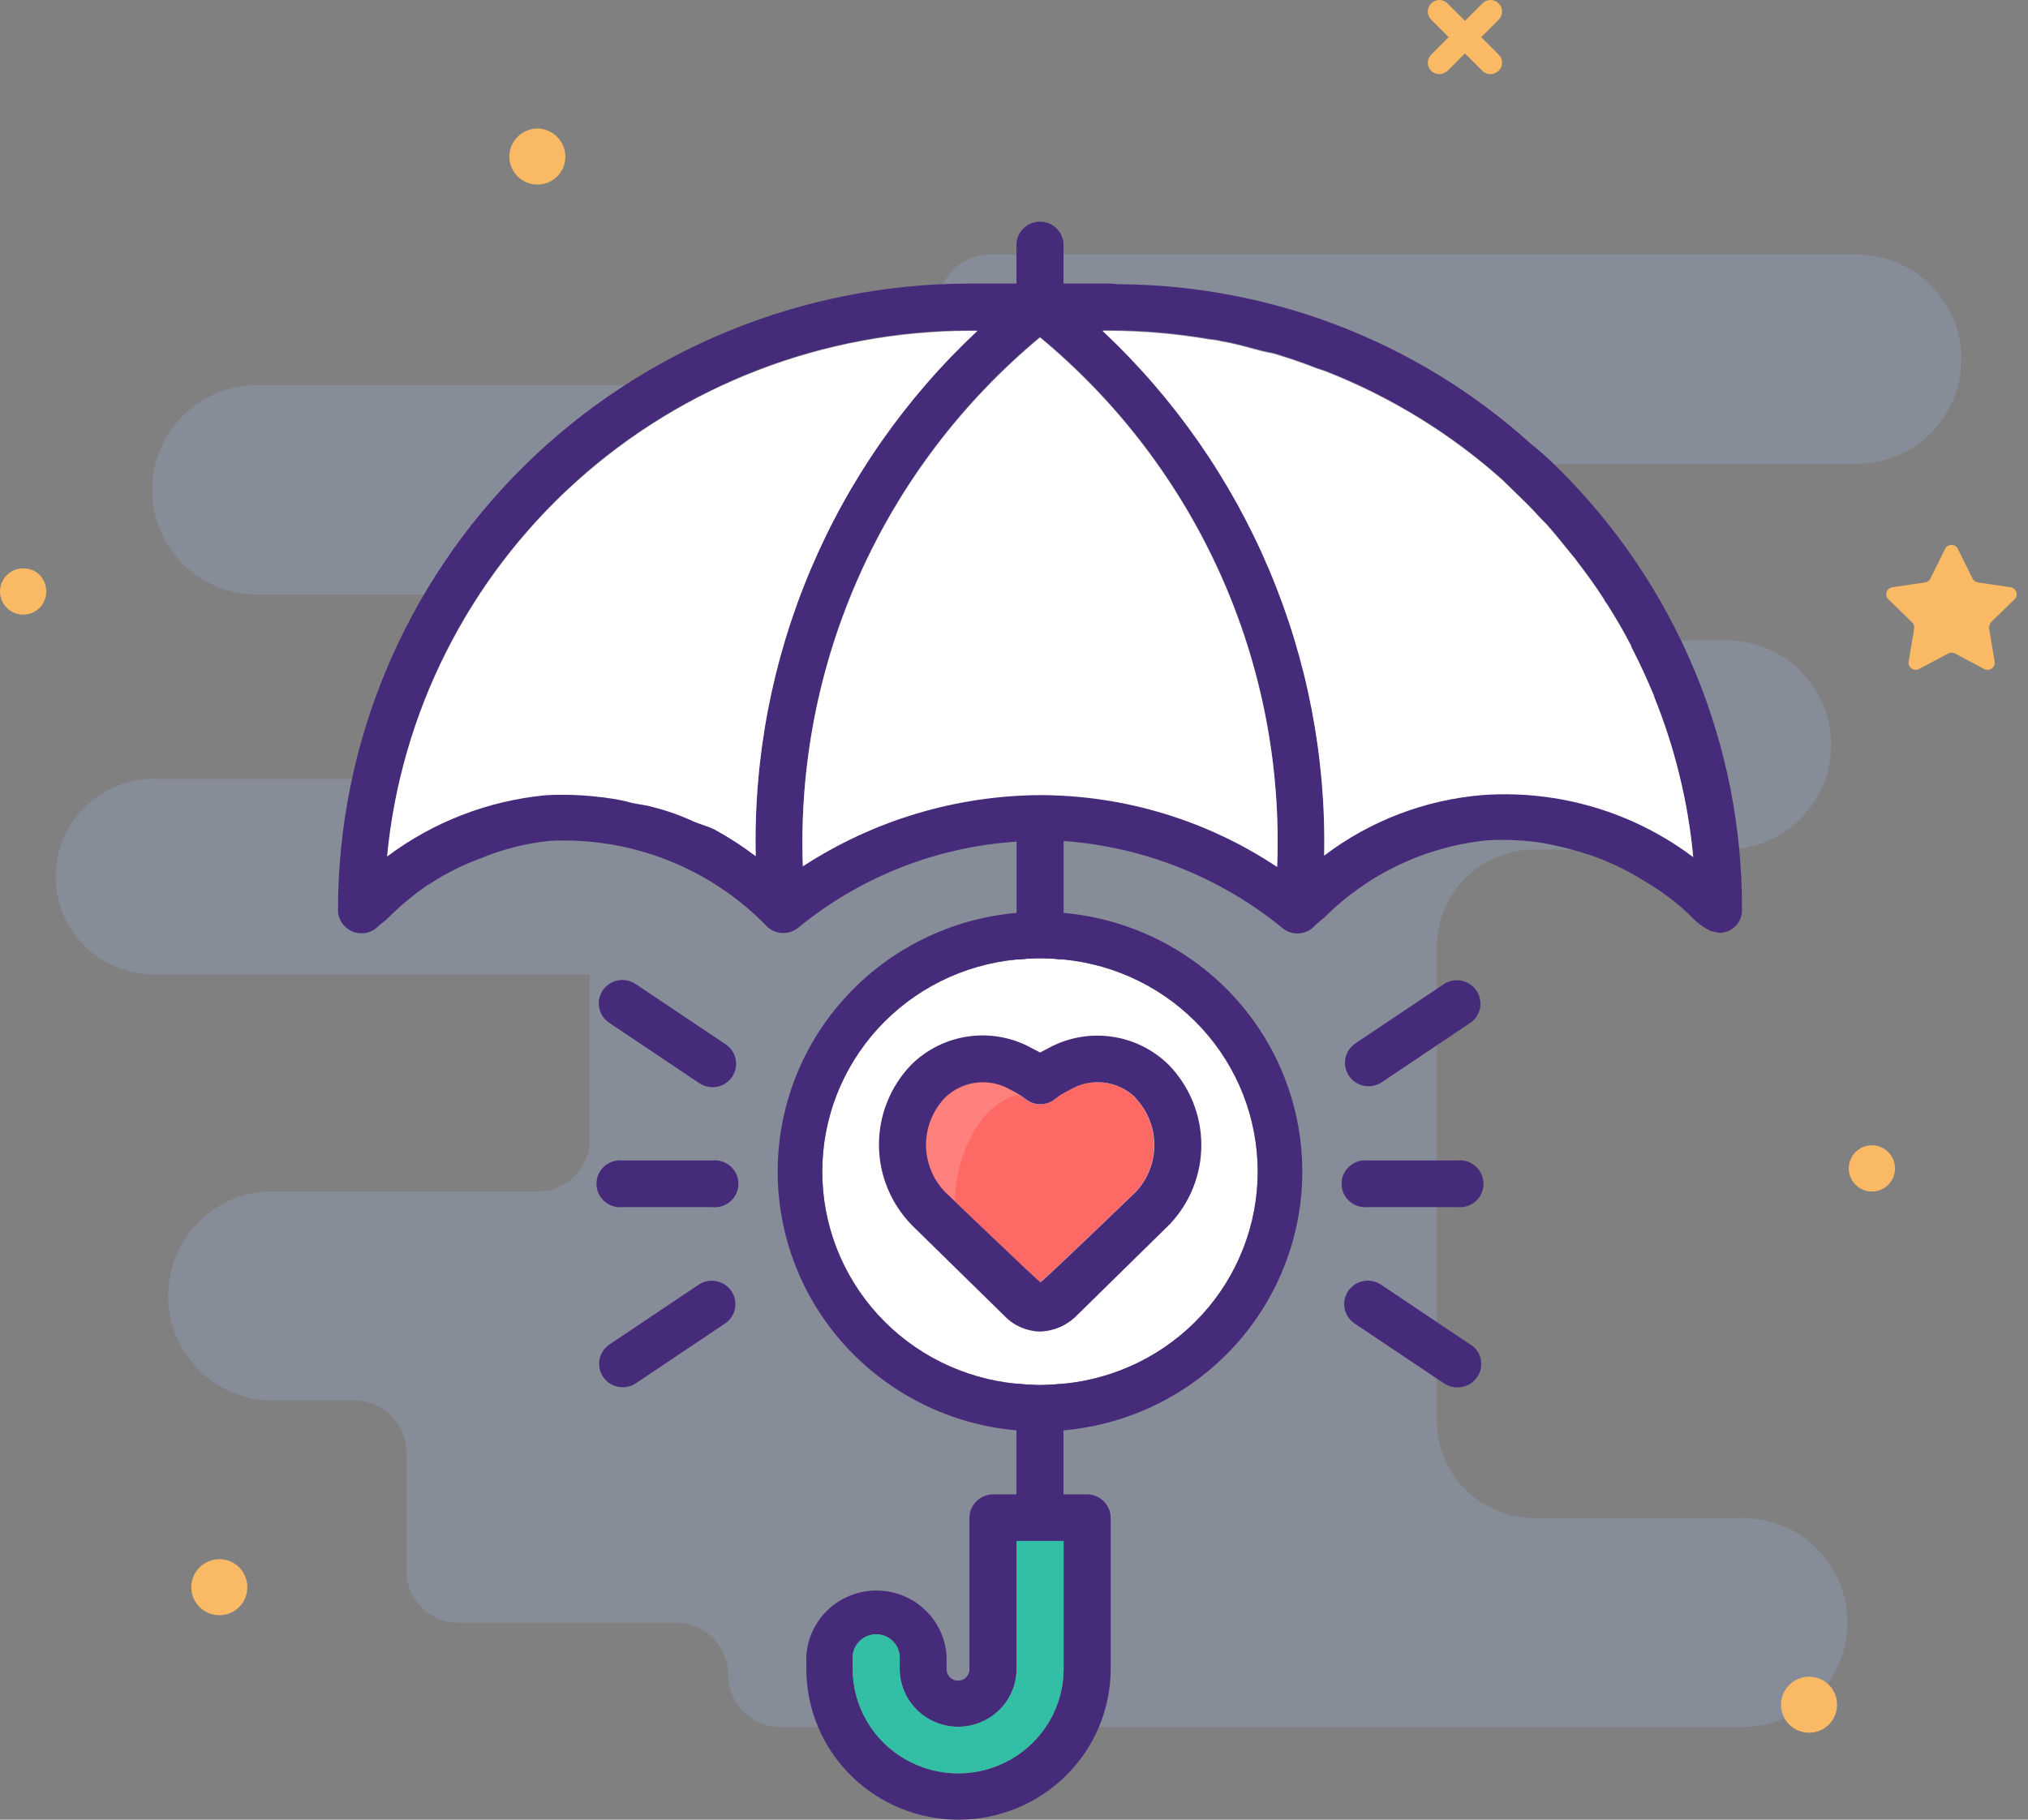 <svg width="156" height="140" viewBox="0 0 156 140" fill="none" xmlns="http://www.w3.org/2000/svg">
<rect x="0" y="0" width="156" height="140" fill="#808080" stroke="none"/>
<path opacity="0.2" d="M142.104 124.821C142.104 127.052 141.202 129.057 139.748 130.511C138.294 131.965 136.289 132.867 134.058 132.867H60.035C57.804 132.867 56.024 131.062 56.024 128.856C56.024 127.753 55.573 126.751 54.846 126.024C54.119 125.297 53.117 124.846 52.014 124.846H35.269C33.038 124.846 31.258 123.041 31.258 120.835V111.761C31.258 109.53 29.453 107.75 27.247 107.75H20.981C16.544 107.75 12.934 104.14 12.934 99.704C12.934 97.473 13.837 95.467 15.29 94.013C16.744 92.559 18.75 91.657 20.981 91.657H41.36C43.591 91.657 45.371 89.852 45.371 87.646V74.963H11.806C7.645 74.963 4.286 71.603 4.286 67.442C4.286 65.362 5.113 63.507 6.492 62.128C7.871 60.775 9.726 59.922 11.806 59.922H45.346V49.745C45.346 47.514 43.541 45.734 41.335 45.734H19.752C15.316 45.734 11.706 42.125 11.706 37.688C11.706 35.457 12.608 33.452 14.062 31.998C15.516 30.544 17.521 29.642 19.752 29.642H68.132C70.362 29.642 72.142 27.837 72.142 25.631V23.6C72.142 21.369 73.947 19.59 76.153 19.59H142.831C147.268 19.59 150.878 23.199 150.878 27.636C150.878 29.867 149.975 31.847 148.521 33.326C147.067 34.78 145.062 35.683 142.831 35.683H117.313C113.553 35.683 110.52 38.741 110.52 42.476C110.52 46.236 113.578 49.269 117.313 49.269H132.804C137.241 49.269 140.851 52.879 140.851 57.315C140.851 59.546 139.948 61.527 138.494 63.006C137.041 64.46 135.035 65.362 132.804 65.362H118.04C113.879 65.362 110.52 68.721 110.52 72.882V109.279C110.52 113.44 113.879 116.799 118.04 116.799H134.083C138.494 116.774 142.104 120.384 142.104 124.821Z" fill="#A8C0FF"/>
<path d="M153.009 48.367L153.435 50.898C153.51 51.349 153.034 51.675 152.633 51.475L150.377 50.272C150.227 50.196 150.026 50.196 149.876 50.272L147.62 51.475C147.219 51.675 146.742 51.349 146.817 50.898L147.244 48.367C147.269 48.191 147.219 48.016 147.093 47.89L145.263 46.111C144.937 45.785 145.113 45.258 145.564 45.183L148.096 44.807C148.271 44.782 148.422 44.682 148.497 44.506L149.625 42.225C149.825 41.824 150.402 41.824 150.603 42.225L151.731 44.506C151.806 44.657 151.956 44.782 152.132 44.807L154.663 45.183C155.115 45.258 155.29 45.81 154.964 46.111L153.134 47.89C153.059 48.016 152.984 48.191 153.009 48.367Z" fill="#F9B965"/>
<path d="M145.77 89.893C145.77 90.896 144.968 91.673 143.991 91.673C143.013 91.673 142.211 90.871 142.211 89.893C142.211 88.916 143.013 88.114 143.991 88.114C144.968 88.114 145.77 88.916 145.77 89.893Z" fill="#F9B965"/>
<path d="M3.559 45.509C3.559 46.512 2.757 47.289 1.78 47.289C0.802 47.289 0 46.486 0 45.509C0 44.531 0.802 43.729 1.78 43.729C2.782 43.704 3.559 44.506 3.559 45.509Z" fill="#F9B965"/>
<path d="M43.491 12.045C43.491 13.248 42.539 14.2 41.335 14.2C40.157 14.2 39.18 13.248 39.18 12.045C39.18 10.867 40.157 9.889 41.335 9.889C42.514 9.889 43.491 10.867 43.491 12.045Z" fill="#F9B965"/>
<path d="M19.025 122.113C19.025 123.317 18.073 124.269 16.87 124.269C15.691 124.269 14.714 123.317 14.714 122.113C14.714 120.935 15.691 119.958 16.87 119.958C18.073 119.958 19.025 120.91 19.025 122.113Z" fill="#F9B965"/>
<path d="M141.312 131.156C141.312 132.359 140.359 133.311 139.156 133.311C137.978 133.311 137 132.359 137 131.156C137 129.978 137.978 129 139.156 129C140.359 129 141.312 129.953 141.312 131.156Z" fill="#F9B965"/>
<path d="M114.656 5.703C114.431 5.703 114.205 5.627 114.03 5.452L110.094 1.516C109.743 1.165 109.743 0.614 110.094 0.263C110.445 -0.088 110.997 -0.088 111.348 0.263L115.283 4.199C115.634 4.55 115.634 5.101 115.283 5.452C115.108 5.602 114.882 5.703 114.656 5.703Z" fill="#F9B965"/>
<path d="M110.721 5.703C110.495 5.703 110.27 5.627 110.094 5.452C109.743 5.101 109.743 4.55 110.094 4.199L114.03 0.263C114.381 -0.088 114.932 -0.088 115.283 0.263C115.634 0.614 115.634 1.165 115.283 1.516L111.348 5.452C111.172 5.602 110.947 5.703 110.721 5.703Z" fill="#F9B965"/>
<g clip-path="url(#clip0_1264_957)">
<path d="M81.808 106.46C81.197 106.511 80.621 106.563 80 106.563C79.379 106.563 78.811 106.511 78.192 106.46C74.103 106.066 70.307 104.177 67.545 101.16C64.784 98.143 63.254 94.215 63.254 90.14C63.254 86.066 64.784 82.138 67.545 79.121C70.307 76.104 74.103 74.214 78.192 73.82C78.803 73.77 79.379 73.719 80 73.719C80.621 73.719 81.189 73.77 81.808 73.82C85.898 74.214 89.694 76.104 92.455 79.121C95.217 82.138 96.747 86.066 96.747 90.14C96.747 94.215 95.217 98.143 92.455 101.16C89.694 104.177 85.898 106.066 81.808 106.46Z" fill="white"/>
<path d="M80.012 98.653C80.14 98.653 87.342 91.717 87.342 91.717C88.272 90.729 88.785 89.426 88.778 88.075C88.77 86.724 88.242 85.427 87.301 84.449V84.423C86.643 83.789 85.79 83.39 84.878 83.288C83.966 83.187 83.045 83.39 82.262 83.864C81.865 84.05 81.49 84.28 81.146 84.55C80.824 84.813 80.421 84.956 80.004 84.956C79.587 84.956 79.184 84.813 78.862 84.55C78.519 84.283 78.148 84.053 77.756 83.864C76.968 83.389 76.042 83.188 75.125 83.293C74.209 83.397 73.353 83.8 72.693 84.439C71.747 85.419 71.219 86.723 71.219 88.079C71.219 89.435 71.747 90.739 72.693 91.719C72.693 91.719 79.927 98.651 80.022 98.651L80.012 98.653Z" fill="#FF6965"/>
<path d="M70.5 89L71.754 84.526L76.133 82.83L78.748 84.165C78.748 84.165 76.458 84.178 74.769 87.307C73.079 90.436 73.5 93.5 73.5 93.5L70.5 89Z" fill="#FF817E"/>
<path d="M80 102.447C78.973 102.424 77.997 101.998 77.286 101.262L70.15 94.267C68.534 92.618 67.624 90.413 67.612 88.114C67.599 85.815 68.484 83.6 70.081 81.934C71.277 80.74 72.836 79.967 74.517 79.736C76.199 79.505 77.91 79.827 79.389 80.654C79.611 80.761 79.813 80.874 80 80.981C80.204 80.87 80.407 80.761 80.629 80.65C82.112 79.833 83.822 79.518 85.502 79.754C87.181 79.99 88.736 80.763 89.932 81.956C91.515 83.604 92.402 85.791 92.41 88.067C92.419 90.344 91.548 92.537 89.976 94.196L89.924 94.242L89.877 94.293L82.85 101.191C82.102 101.963 81.079 102.413 80 102.445V102.447ZM80.027 98.653C80.155 98.653 87.356 91.717 87.356 91.717C88.286 90.729 88.8 89.426 88.792 88.075C88.785 86.724 88.256 85.427 87.315 84.449V84.423C86.657 83.789 85.805 83.39 84.892 83.288C83.98 83.187 83.06 83.39 82.276 83.864C81.879 84.05 81.505 84.28 81.161 84.55C80.839 84.813 80.435 84.956 80.019 84.956C79.602 84.956 79.198 84.813 78.876 84.55C78.533 84.283 78.163 84.053 77.771 83.864C76.982 83.389 76.056 83.188 75.14 83.293C74.223 83.397 73.367 83.8 72.707 84.439C71.761 85.419 71.233 86.723 71.233 88.079C71.233 89.435 71.761 90.739 72.707 91.719C72.707 91.719 79.941 98.651 80.037 98.651L80.027 98.653Z" fill="#472B7B"/>
<path d="M47.903 92.87H54.78C55.035 92.898 55.292 92.872 55.536 92.795C55.78 92.718 56.005 92.59 56.195 92.421C56.386 92.252 56.539 92.044 56.643 91.813C56.748 91.581 56.802 91.33 56.802 91.076C56.802 90.822 56.748 90.571 56.643 90.339C56.539 90.108 56.386 89.9 56.195 89.731C56.005 89.562 55.78 89.434 55.536 89.357C55.292 89.28 55.035 89.254 54.78 89.282H47.903C47.648 89.254 47.391 89.28 47.147 89.357C46.903 89.434 46.678 89.562 46.487 89.731C46.297 89.9 46.144 90.108 46.039 90.339C45.935 90.571 45.881 90.822 45.881 91.076C45.881 91.33 45.935 91.581 46.039 91.813C46.144 92.044 46.297 92.252 46.487 92.421C46.678 92.59 46.903 92.718 47.147 92.795C47.391 92.872 47.648 92.898 47.903 92.87Z" fill="#472B7B"/>
<path d="M55.798 80.335L48.921 75.724C48.724 75.586 48.501 75.489 48.265 75.437C48.029 75.386 47.785 75.382 47.548 75.425C47.311 75.468 47.084 75.557 46.882 75.688C46.68 75.819 46.506 75.988 46.371 76.186C46.236 76.385 46.141 76.608 46.094 76.842C46.047 77.077 46.047 77.319 46.095 77.553C46.142 77.788 46.237 78.01 46.373 78.209C46.508 78.406 46.683 78.576 46.885 78.706L53.763 83.317C53.96 83.455 54.183 83.552 54.419 83.604C54.654 83.655 54.898 83.659 55.135 83.616C55.373 83.573 55.599 83.484 55.801 83.353C56.004 83.222 56.177 83.053 56.313 82.855C56.448 82.656 56.542 82.433 56.59 82.199C56.637 81.964 56.637 81.722 56.589 81.488C56.541 81.253 56.446 81.031 56.311 80.832C56.175 80.635 56.001 80.466 55.798 80.335Z" fill="#472B7B"/>
<path d="M53.764 98.827L46.885 103.438C46.486 103.706 46.21 104.12 46.119 104.589C46.028 105.058 46.128 105.544 46.398 105.939C46.668 106.335 47.085 106.608 47.559 106.698C48.032 106.789 48.522 106.689 48.92 106.422L55.8 101.809C56.189 101.537 56.455 101.125 56.54 100.661C56.626 100.197 56.524 99.718 56.258 99.327C55.991 98.937 55.58 98.665 55.114 98.572C54.648 98.478 54.163 98.57 53.764 98.827Z" fill="#472B7B"/>
<path d="M105.217 92.87H112.095C112.349 92.898 112.607 92.872 112.85 92.795C113.094 92.718 113.319 92.59 113.51 92.421C113.701 92.252 113.853 92.044 113.958 91.813C114.062 91.581 114.116 91.33 114.116 91.076C114.116 90.822 114.062 90.571 113.958 90.339C113.853 90.108 113.701 89.9 113.51 89.731C113.319 89.562 113.094 89.434 112.85 89.357C112.607 89.28 112.349 89.254 112.095 89.282H105.217C104.963 89.254 104.705 89.28 104.461 89.357C104.217 89.434 103.993 89.562 103.802 89.731C103.611 89.9 103.458 90.108 103.354 90.339C103.249 90.571 103.195 90.822 103.195 91.076C103.195 91.33 103.249 91.581 103.354 91.813C103.458 92.044 103.611 92.252 103.802 92.421C103.993 92.59 104.217 92.718 104.461 92.795C104.705 92.872 104.963 92.898 105.217 92.87Z" fill="#472B7B"/>
<path d="M111.077 75.708L104.198 80.319C103.82 80.595 103.565 81.006 103.485 81.464C103.406 81.923 103.508 82.394 103.771 82.78C104.034 83.165 104.437 83.435 104.896 83.532C105.355 83.63 105.835 83.547 106.234 83.303L113.111 78.69C113.5 78.418 113.766 78.006 113.851 77.542C113.937 77.078 113.835 76.599 113.569 76.208C113.302 75.818 112.891 75.546 112.425 75.453C111.959 75.359 111.474 75.451 111.075 75.708H111.077Z" fill="#472B7B"/>
<path d="M113.111 103.45L106.233 98.839C105.834 98.572 105.344 98.472 104.871 98.562C104.398 98.653 103.98 98.926 103.71 99.322C103.44 99.717 103.34 100.203 103.431 100.672C103.523 101.141 103.798 101.555 104.197 101.823L111.077 106.434C111.381 106.639 111.741 106.746 112.109 106.741C112.499 106.745 112.879 106.624 113.195 106.396C113.51 106.169 113.743 105.847 113.859 105.478C113.975 105.109 113.968 104.712 113.839 104.347C113.71 103.983 113.466 103.669 113.143 103.452L113.111 103.45Z" fill="#472B7B"/>
<path d="M81.808 70.235C81.24 70.185 80.619 70.134 79.998 70.134C79.377 70.134 78.811 70.185 78.19 70.235C73.174 70.678 68.506 72.967 65.106 76.651C61.707 80.336 59.821 85.148 59.821 90.142C59.821 95.136 61.707 99.949 65.106 103.633C68.506 107.318 73.174 109.607 78.19 110.049C78.811 110.1 79.379 110.15 79.998 110.15C80.617 110.15 81.24 110.1 81.808 110.049C86.824 109.607 91.492 107.318 94.892 103.633C98.291 99.949 100.177 95.136 100.177 90.142C100.177 85.148 98.291 80.336 94.892 76.651C91.492 72.967 86.824 70.678 81.808 70.235ZM81.808 106.46C81.187 106.511 80.619 106.563 79.998 106.563C79.377 106.563 78.811 106.511 78.19 106.46C74.1 106.066 70.305 104.177 67.543 101.16C64.781 98.143 63.252 94.215 63.252 90.14C63.252 86.066 64.781 82.138 67.543 79.121C70.305 76.104 74.1 74.214 78.19 73.82C78.811 73.77 79.379 73.72 79.998 73.72C80.617 73.72 81.187 73.77 81.808 73.82C85.898 74.214 89.693 76.104 92.455 79.121C95.216 82.138 96.746 86.066 96.746 90.14C96.746 94.215 95.216 98.143 92.455 101.16C89.693 104.177 85.898 106.066 81.808 106.46Z" fill="#472B7B"/>
<path d="M130.348 51.58C127.907 45.729 124.318 40.419 119.789 35.956C119.135 35.303 118.445 34.687 117.72 34.111C109.048 26.294 97.766 21.932 86.045 21.867C85.841 21.867 85.638 21.817 85.373 21.817H81.808V18.789C81.792 18.323 81.595 17.882 81.257 17.559C80.92 17.235 80.469 17.054 79.999 17.054C79.529 17.054 79.078 17.235 78.741 17.559C78.403 17.882 78.206 18.323 78.19 18.789V21.817H74.574C61.685 21.824 49.327 26.908 40.217 35.95C31.108 44.992 25.994 57.251 26 70.031C26 70.272 26.05 70.51 26.148 70.731C26.246 70.951 26.389 71.149 26.568 71.311C26.911 71.637 27.37 71.814 27.845 71.805C28.32 71.796 28.771 71.6 29.101 71.261C29.304 71.059 29.565 70.901 29.773 70.698C30.739 69.727 31.794 68.848 32.926 68.073C32.965 68.069 33.002 68.051 33.028 68.023C34.272 67.205 35.608 66.534 37.008 66.024C38.691 65.329 40.467 64.881 42.28 64.692C45.387 64.536 48.492 65.047 51.383 66.189C54.273 67.332 56.882 69.079 59.029 71.311C59.342 71.598 59.748 71.765 60.173 71.784C60.599 71.803 61.017 71.672 61.355 71.414C66.12 67.487 72.017 65.155 78.2 64.752V73.823C78.821 73.77 79.389 73.72 80.01 73.72C80.631 73.72 81.199 73.772 81.818 73.823V64.702C87.999 65.155 93.886 67.501 98.666 71.414C99.024 71.707 99.484 71.85 99.947 71.813C100.41 71.775 100.84 71.56 101.146 71.212C101.375 70.994 101.616 70.789 101.868 70.597C105.217 67.24 109.637 65.139 114.373 64.653C115.806 64.568 117.245 64.636 118.663 64.855C120.047 65.106 121.409 65.465 122.735 65.931C124.073 66.429 125.354 67.064 126.559 67.827C127.791 68.547 128.936 69.407 129.969 70.389C130.419 70.897 130.963 71.315 131.571 71.62C131.824 71.695 132.084 71.747 132.347 71.773C132.795 71.747 133.215 71.552 133.523 71.228C133.83 70.904 134.001 70.476 134 70.031C134.029 63.701 132.787 57.429 130.348 51.58ZM58.14 65.83C57.142 65.071 56.088 64.386 54.988 63.781C54.471 63.525 53.903 63.377 53.386 63.175C52.374 62.701 51.318 62.324 50.234 62.047C49.717 61.894 49.2 61.845 48.683 61.74C48.022 61.556 47.348 61.421 46.667 61.336C46.409 61.284 46.152 61.284 45.84 61.233C44.556 61.099 43.262 61.064 41.972 61.13C37.546 61.556 33.325 63.188 29.777 65.846C30.84 54.793 36.016 44.528 44.297 37.054C52.578 29.58 63.37 25.431 74.568 25.418H75.189C69.652 30.599 65.274 36.873 62.336 43.837C59.399 50.801 57.968 58.298 58.136 65.844L58.14 65.83ZM98.248 66.652C92.853 63.056 86.501 61.129 80 61.116C73.513 61.161 67.178 63.065 61.758 66.599C61.476 58.889 62.973 51.216 66.134 44.166C69.295 37.116 74.038 30.875 80 25.917C85.978 30.873 90.731 37.122 93.894 44.183C97.056 51.245 98.544 58.931 98.242 66.652H98.248ZM130.233 65.883C125.603 62.403 119.855 60.709 114.06 61.116C109.628 61.48 105.395 63.099 101.864 65.78C102.015 58.243 100.576 50.758 97.64 43.806C94.703 36.853 90.333 30.585 84.811 25.404H85.381C87.945 25.415 90.504 25.637 93.03 26.068C93.344 26.095 93.655 26.146 93.961 26.222C94.942 26.375 95.976 26.684 96.958 26.941C97.32 27.041 97.733 27.094 98.096 27.197C99.077 27.504 100.007 27.802 100.936 28.17C101.298 28.323 101.712 28.426 102.074 28.574C107.05 30.54 111.634 33.368 115.611 36.925L115.872 37.182C116.595 37.898 117.368 38.617 118.093 39.386C118.352 39.693 118.661 39.992 118.971 40.307C119.644 41.076 120.263 41.845 120.882 42.612C121.068 42.824 121.24 43.047 121.399 43.278C122.071 44.148 122.743 45.073 123.364 46.046C123.431 46.192 123.518 46.328 123.623 46.45C124.295 47.526 124.914 48.551 125.482 49.68C125.482 49.783 125.534 49.833 125.585 49.936C126.196 51.115 126.721 52.294 127.239 53.524V53.574C128.823 57.493 129.832 61.617 130.236 65.82V65.873L130.233 65.883Z" fill="#472B7B"/>
<path d="M83.616 114.969H81.806V106.464C81.195 106.515 80.619 106.567 79.998 106.567C79.377 106.567 78.809 106.515 78.188 106.464V114.969H76.38C75.902 114.976 75.446 115.167 75.108 115.502C74.77 115.837 74.578 116.29 74.572 116.764V128.394C74.578 128.512 74.559 128.63 74.518 128.74C74.476 128.851 74.412 128.952 74.33 129.038C74.248 129.123 74.149 129.191 74.04 129.238C73.93 129.284 73.813 129.308 73.694 129.308C73.575 129.308 73.457 129.284 73.347 129.238C73.238 129.191 73.139 129.123 73.057 129.038C72.975 128.952 72.911 128.851 72.869 128.74C72.828 128.63 72.809 128.512 72.815 128.394V127.472C72.749 126.097 72.152 124.8 71.147 123.85C70.143 122.9 68.808 122.37 67.42 122.37C66.032 122.37 64.697 122.9 63.692 123.85C62.688 124.8 62.09 126.097 62.024 127.472V128.394C62.024 129.918 62.327 131.428 62.916 132.836C63.504 134.245 64.366 135.524 65.453 136.602C66.54 137.68 67.831 138.535 69.251 139.118C70.672 139.702 72.194 140.002 73.731 140.002C75.269 140.002 76.791 139.702 78.211 139.118C79.632 138.535 80.922 137.68 82.009 136.602C83.096 135.524 83.959 134.245 84.547 132.836C85.135 131.428 85.438 129.918 85.438 128.394V116.764C85.432 116.288 85.238 115.833 84.897 115.497C84.556 115.161 84.096 114.972 83.616 114.969ZM77.76 135.361C76.527 136.067 75.128 136.438 73.704 136.438C72.28 136.438 70.881 136.066 69.647 135.36C68.414 134.654 67.39 133.639 66.677 132.416C65.965 131.193 65.59 129.806 65.589 128.394V127.472C65.605 127.006 65.803 126.565 66.14 126.242C66.478 125.918 66.929 125.737 67.398 125.737C67.868 125.737 68.319 125.918 68.657 126.242C68.994 126.565 69.192 127.006 69.207 127.472V128.394C69.207 128.979 69.324 129.559 69.549 130.1C69.775 130.641 70.107 131.132 70.524 131.546C70.941 131.96 71.437 132.288 71.982 132.512C72.528 132.736 73.112 132.852 73.703 132.852C74.293 132.852 74.878 132.736 75.423 132.512C75.969 132.288 76.464 131.96 76.882 131.546C77.299 131.132 77.63 130.641 77.856 130.1C78.082 129.559 78.198 128.979 78.198 128.394V118.557H81.816V128.394C81.816 129.806 81.442 131.193 80.73 132.416C80.018 133.639 78.994 134.655 77.76 135.361Z" fill="#472B7B"/>
<path d="M77.761 135.361C76.527 136.066 75.128 136.438 73.704 136.438C72.28 136.438 70.881 136.066 69.648 135.36C68.415 134.654 67.39 133.639 66.678 132.416C65.966 131.193 65.59 129.806 65.59 128.394V127.471C65.606 127.006 65.803 126.565 66.141 126.241C66.478 125.918 66.929 125.737 67.399 125.737C67.868 125.737 68.32 125.918 68.657 126.241C68.995 126.565 69.192 127.006 69.208 127.471V128.394C69.208 128.979 69.324 129.559 69.55 130.1C69.776 130.641 70.107 131.132 70.524 131.546C70.942 131.96 71.437 132.288 71.983 132.512C72.528 132.736 73.113 132.851 73.703 132.851C74.293 132.851 74.878 132.736 75.424 132.512C75.969 132.288 76.465 131.96 76.882 131.546C77.299 131.132 77.63 130.641 77.856 130.1C78.082 129.559 78.199 128.979 78.199 128.394V118.557H81.817V128.394C81.817 129.806 81.442 131.193 80.73 132.416C80.018 133.639 78.994 134.655 77.761 135.361Z" fill="#33BFA6"/>
<path d="M58.141 65.885C57.144 65.124 56.09 64.439 54.99 63.836C54.473 63.579 53.904 63.432 53.387 63.22C52.375 62.747 51.32 62.371 50.236 62.097C49.719 61.944 49.202 61.896 48.684 61.791C48.023 61.607 47.35 61.472 46.669 61.387C46.41 61.336 46.154 61.336 45.842 61.286C44.557 61.149 43.264 61.115 41.974 61.183C37.547 61.606 33.326 63.238 29.778 65.897C30.839 54.841 36.015 44.573 44.297 37.097C52.579 29.62 63.373 25.471 74.574 25.459H75.184C69.648 30.639 65.269 36.914 62.332 43.877C59.394 50.841 57.963 58.338 58.131 65.885H58.141Z" fill="white"/>
<path d="M98.243 66.706C92.848 63.112 86.499 61.186 80 61.173C73.513 61.217 67.178 63.121 61.758 66.656C61.477 58.945 62.974 51.273 66.135 44.222C69.296 37.172 74.038 30.93 80 25.971C85.978 30.927 90.731 37.176 93.894 44.238C97.056 51.299 98.544 58.986 98.243 66.706Z" fill="white"/>
<path d="M130.227 65.933C125.596 62.454 119.849 60.761 114.053 61.169C109.622 61.532 105.389 63.15 101.858 65.83C102.009 58.294 100.57 50.809 97.633 43.856C94.697 36.903 90.327 30.635 84.805 25.455H85.373C87.939 25.466 90.501 25.69 93.03 26.125C93.344 26.15 93.655 26.201 93.96 26.278C94.942 26.432 95.976 26.739 96.957 26.995C97.32 27.098 97.733 27.148 98.094 27.251C99.077 27.558 100.005 27.857 100.944 28.224C101.306 28.378 101.72 28.481 102.082 28.628C107.058 30.594 111.642 33.422 115.619 36.98L115.878 37.236C116.602 37.953 117.376 38.672 118.101 39.441C118.36 39.748 118.669 40.046 118.978 40.363C119.65 41.13 120.271 41.9 120.89 42.669C121.075 42.88 121.248 43.102 121.407 43.333C122.079 44.205 122.751 45.128 123.37 46.101C123.438 46.246 123.526 46.382 123.631 46.504C124.303 47.58 124.921 48.606 125.489 49.734C125.489 49.837 125.542 49.888 125.593 49.991C126.204 51.17 126.729 52.349 127.247 53.578V53.629C128.831 57.548 129.84 61.672 130.243 65.875V65.933H130.227Z" fill="white"/>
</g>
<defs>
<clipPath id="clip0_1264_957">
<rect width="108" height="123" fill="white" transform="translate(26 17)"/>
</clipPath>
</defs>
</svg>
